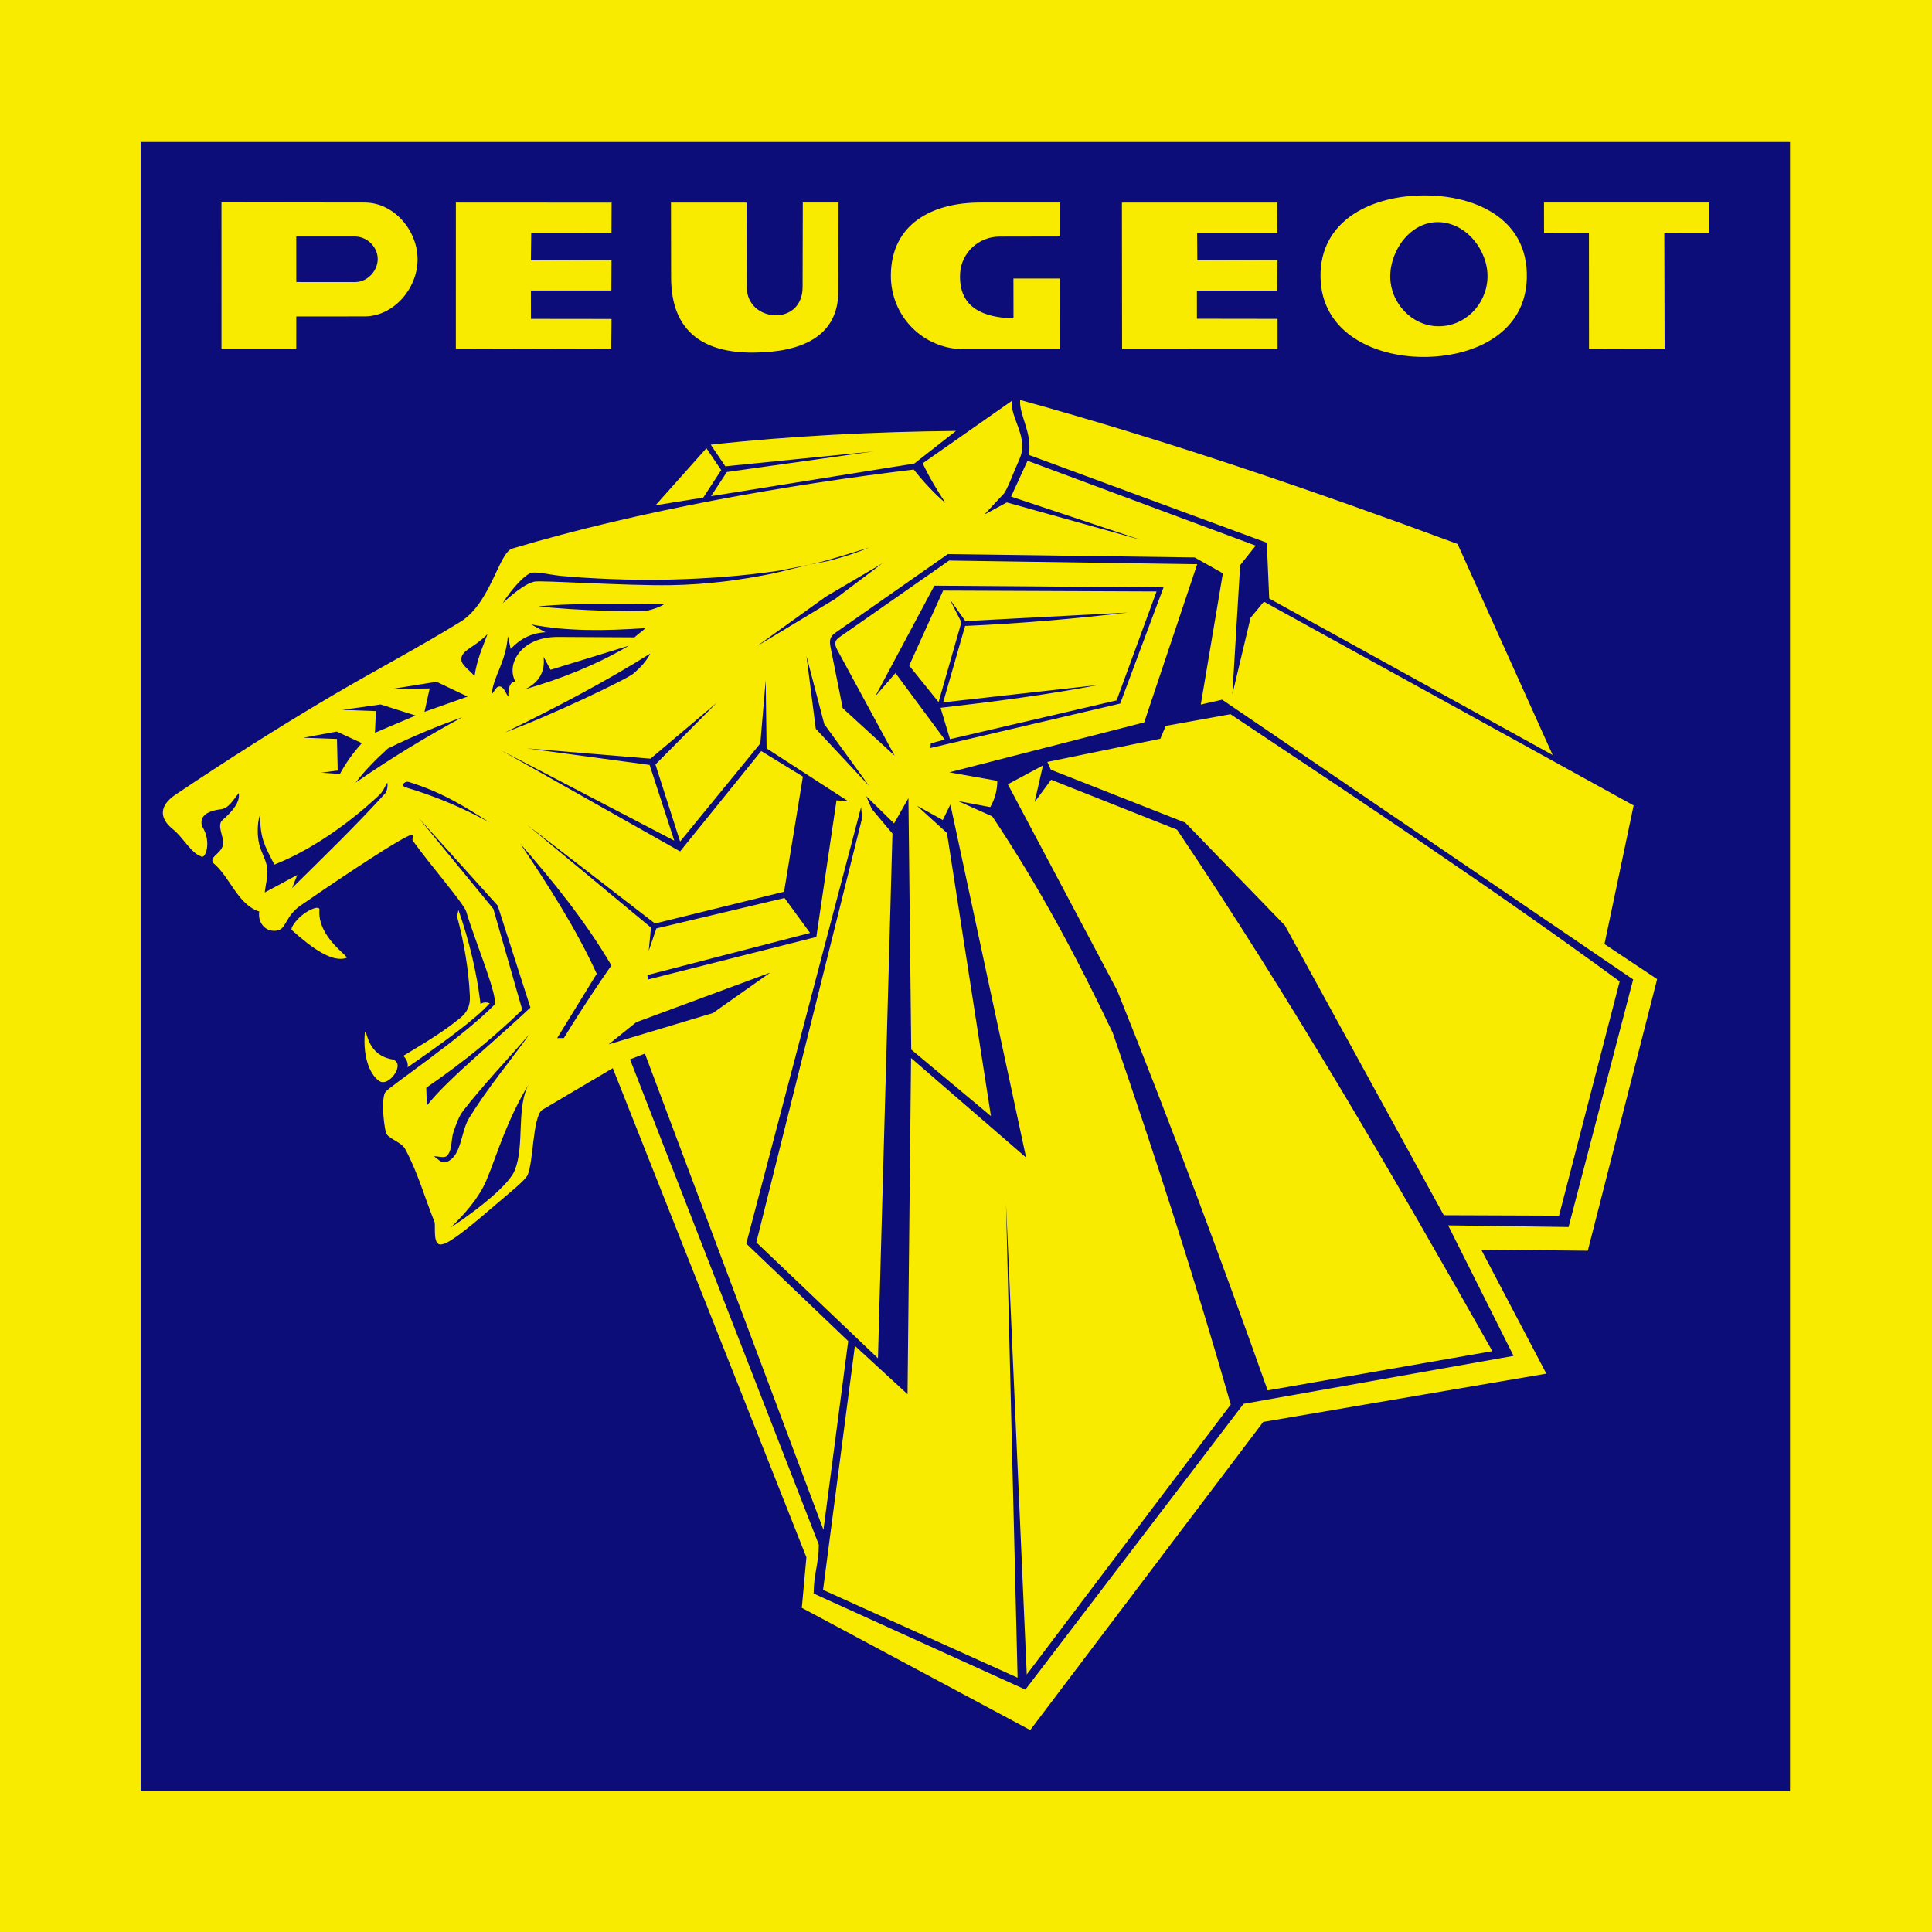 <svg width="1483" height="1483" xmlns="http://www.w3.org/2000/svg" xmlns:xlink="http://www.w3.org/1999/xlink" xml:space="preserve" overflow="hidden"><defs><clipPath id="clip0"><rect x="1038" y="266" width="1483" height="1483"/></clipPath></defs><g clip-path="url(#clip0)" transform="translate(-1038 -266)"><path d="M1038 266 2521 266 2521 1749 1038 1749 1038 266Z" fill="#F9EB00" fill-rule="evenodd"/><path d="M1146 375 2412 375 2412 1641 1146 1641 1146 375Z" fill="#0C0D79" fill-rule="evenodd"/><path d="M1453.11 1109.42 1453.11 1109.42 1453.11 1109.42C1453.11 1109.42 1453.11 1109.42 1453.11 1109.42ZM1444.72 1059.48C1427.7 1079.15 1409.63 1097.95 1393.66 1118.47 1389.98 1123.21 1388.12 1129.15 1386.13 1134.79 1384.06 1140.63 1385.39 1147.95 1381.52 1152.78 1379.34 1155.52 1374.55 1153.34 1371.06 1153.62 1373.85 1155.15 1376.28 1158.68 1379.43 1158.23 1383.16 1157.68 1386.4 1154.41 1388.22 1151.11 1392.87 1142.64 1393.19 1132.14 1398.26 1123.92 1412.16 1101.38 1429.24 1080.96 1444.72 1059.48ZM1318.64 1058.08C1319.86 1059.59 1321.14 1075.93 1338.89 1079.14 1350.11 1081.73 1336.8 1100.12 1329.71 1096.1 1322.94 1092.26 1316.3 1079.19 1318.07 1058.43 1318.29 1057.96 1318.46 1057.87 1318.64 1058.08ZM1629.22 1012.57 1526.36 1050.65 1505.19 1067.64 1585.23 1043.61 1629.22 1012.57ZM1389.88 964.469C1398.02 987.669 1403.85 1011.63 1406.84 1036.55 1409.97 1034.86 1411.94 1035.49 1413.92 1036.12 1403.04 1048.3 1378.34 1066.19 1350.82 1085.25 1351.41 1082.32 1350.44 1079.38 1347.6 1076.45 1362.58 1067.4 1377.64 1058.53 1391.17 1047.49 1395.98 1043.56 1399.05 1038.79 1398.68 1030.76 1397.71 1009.69 1394.17 989.337 1388.81 969.403 1389.17 967.76 1389.53 966.115 1389.88 964.469ZM1281.83 962.832C1282.65 962.913 1283.16 963.297 1283.21 964.04 1281.29 985.707 1307.04 1000.51 1303.82 1001.37 1292.94 1004.8 1278.01 994.237 1261.97 979.913 1260.7 978.778 1264.66 972.784 1269.63 968.724 1274.12 965.057 1279.38 962.586 1281.83 962.832ZM1437.35 913.567C1459.08 946.008 1480.14 978.712 1496.05 1013.47L1444.31 1097.53C1426.7 1126.14 1419.45 1152.81 1411.43 1171.82 1405.61 1185.6 1394.94 1197.58 1384.02 1208.21 1384.02 1208.21 1384.02 1208.21 1384.02 1208.21 1384.02 1208.21 1384.02 1208.21 1384.02 1208.21 1394.26 1201.64 1427.18 1178.41 1433 1164.63 1441.03 1145.62 1433.89 1114.63 1444.31 1097.53L1465.66 1062.84 1470.8 1062.84 1477.08 1052.64C1486.62 1037.55 1497.45 1021.1 1507.31 1007.03 1486.83 972.333 1462.48 942.47 1437.35 913.567ZM1359.34 893.799 1416.68 963.671 1438.87 1041.07C1418.79 1060.52 1395.32 1080.34 1365.2 1100.9 1365.34 1105.51 1365.48 1110.11 1365.62 1114.71 1381.66 1094.21 1418.64 1064.5 1445.14 1039.4L1420.03 961.159 1359.34 893.799ZM1335.27 866.698C1332.9 870.706 1332.24 873.319 1328.92 876.456 1310.54 893.819 1280.61 917.048 1248.61 929.685 1240.51 913.879 1238.12 910.203 1237.44 891.666 1235.64 897.254 1235.22 906.118 1236.87 913.606 1238.29 920.09 1242.35 925.925 1243.11 932.522 1243.83 938.691 1241.85 944.882 1241.22 951.059L1266.2 937.629 1262.23 947.653C1286.96 923.191 1312.25 898.726 1334.33 874.264 1335.39 871.493 1335.73 868.963 1335.27 866.698ZM1349.5 866.283C1347.31 866.993 1346.56 869.545 1349.08 870.292 1373.01 877.388 1393.39 886.219 1413.8 897.342 1396.07 886.055 1378.73 874.62 1352.11 866.322 1351.12 866.014 1350.23 866.046 1349.5 866.283ZM1838.58 853.553 1832.15 881.712 1844.86 864.522 1941.49 902.869C2028.03 1031.42 2106.51 1166.67 2183.53 1303.15L2011.06 1333.28C1975.67 1233.49 1935.71 1126.1 1895.57 1026.31L1811.61 868.031 1838.58 853.553ZM1296.47 827.543 1270.93 832.272 1296.66 833.222C1296.85 841.292 1297.04 849.362 1297.23 857.433L1284.55 859.134 1298.94 860.079C1303.75 851.129 1309.45 843.368 1315.78 836.435L1296.47 827.543ZM1392.79 816.574C1374.2 823.217 1355.25 830.924 1335.65 840.595 1326.09 849.296 1317.57 857.997 1311.05 866.698 1337.76 848.124 1365.07 831.615 1392.79 816.574ZM1982.53 814.233C2084.01 881.849 2184.52 948.53 2281.25 1019.31L2234.71 1199.13 2146.24 1198.8 2024.28 976.381 1947.8 897.456 1844.62 856.818 1841.93 850.865 1928.71 833.046 1932.79 823.215 1982.53 814.233ZM1330.16 806.735 1300.83 810.898 1326.56 811.843 1325.8 828.488 1357.03 815.249 1330.16 806.735ZM1373.11 789.336 1338.86 794.822 1367.81 794.441 1363.84 812.412 1396.95 800.683 1373.11 789.336ZM1625.75 788.174 1621.62 836.662 1560.04 911.973 1541.12 852.826 1588.25 805.368 1537.34 848.353 1442.39 840.443 1536.65 853.17 1555.57 911.287 1422.44 841.823 1560.04 919.541 1622.31 842.509 1654.31 862.11 1639.86 950.487 1540.78 974.904 1442.73 899.251 1537.68 977.999 1535.96 995.88 1541.81 978.688 1640.2 955.304 1659.81 982.127 1534.93 1014.45 1535.27 1017.89 1664.62 985.221 1680.1 880.338 1689.05 881.026 1626.44 840.446C1626.21 823.022 1625.98 805.598 1625.75 788.174ZM1657.06 769.642 1664.18 825.385 1705.11 869.266 1670.71 821.826 1657.06 769.642ZM1537.13 767.679C1504.71 788.02 1465.37 809.006 1425.72 828.163 1459.89 815.73 1519.29 787.305 1524.31 782.979 1529.34 778.65 1534.28 773.489 1537.13 767.679ZM1520.76 761.629 1460.6 780.132 1455.26 770.169C1456.48 781.221 1452.15 789.717 1441.02 795.076 1468.9 786.953 1495.73 776.394 1520.76 761.629ZM1412.19 752.733C1402.1 763.052 1394.01 764.239 1392.26 770.525 1390.68 776.197 1398.9 780.249 1402.22 785.112 1404.11 772.022 1408.52 762.857 1412.19 752.733ZM1445.65 745.26 1456.69 751.309C1445.16 751.903 1436.77 756.883 1429.99 764.119L1427.85 754.156C1426.14 775.076 1416.74 784.746 1415.39 798.989 1417.53 796.973 1418.68 792.507 1421.8 792.942 1424.92 793.374 1426.07 798.159 1428.21 800.769 1428.02 792.92 1429.94 789.282 1433.55 789.026 1426.31 775.791 1437.9 754.749 1466.31 754.903L1525.03 755.225C1528 752.496 1530.61 750.836 1533.57 748.106 1502.27 750.355 1472.21 750.606 1445.65 745.26ZM1548.6 729.249C1518.07 730.365 1481.36 728.412 1451.34 731.451 1479.04 734.686 1529.55 735.951 1534.5 734.83 1539.44 733.71 1544.62 732.03 1548.6 729.249ZM1761.95 719.325 1925.78 719.982 1895.11 803.613 1767.21 833.385 1759.98 809.304C1800.82 804.641 1841.43 799.375 1881.1 791.789L1761.95 805.144 1778.82 746.471C1821.37 744.601 1862.86 740.97 1903.66 736.18L1779.04 742.748 1766.99 725.893 1775.97 743.626 1758.45 804.926 1735.89 776.902 1761.95 719.325ZM1755.23 715.548 1709.86 800.478 1725.37 782.649 1763.16 833.683 1752.48 836.613 1752.2 840.172 1897.85 806.059 1931.14 716.862 1755.23 715.548ZM1715.2 698.481 1671.89 723.978 1619.09 761.932 1679.01 725.758 1715.2 698.481ZM1765.58 691.294 1679.2 751.737C1674.82 754.798 1674.52 757.786 1675.68 763.563L1684.87 809.597 1724.78 846.117 1680.67 764.798C1677.82 759.529 1679.31 757.23 1682.5 755.001L1766.53 696.279 1956.96 699.077 1916.29 820.519 1766.66 858.841 1803.54 865.374C1803.49 872.096 1801.97 878.819 1798.12 885.542L1773.44 880.885 1799.7 892.688C1835.3 945.988 1865.15 1001.84 1892.2 1058.94 1925.03 1154 1955.57 1249.06 1982.71 1344.13L1826.13 1551.35 1810.21 1189.67 1819.1 1553.81 1669.78 1486.38 1694.22 1299.06 1734.62 1336.19 1737.33 1078.13 1801.62 1133.75 1825.62 1154.52 1767.52 883.538 1761.69 895.452 1741.88 884.488 1764.89 905.403 1798.65 1122.72 1737.46 1071.63C1736.74 1007.3 1736.03 942.97 1735.31 878.638L1724.3 898.057 1702.89 877.11 1707.17 886.985 1723.04 905.83 1711.92 1308.63 1618.55 1219.63 1699.78 893.863 1698.96 885.557 1610.83 1220.6 1689.09 1295.42 1670.09 1440.29 1533.03 1074.74 1521.61 1079.18 1666.51 1451.66C1666.41 1467.03 1662.63 1473.83 1662.53 1489.19L1825.09 1562.94 1992.57 1343.58 2199.79 1306.78 2149.57 1206.59 2242.02 1207.88 2291.61 1017.82 1976.15 803.088 1959.73 806.811 1976.68 706.054 1955.05 693.893 1765.58 691.294ZM1705.14 686.196C1693.48 689.987 1681.56 693.64 1669.39 697L1659.19 699.474 1635.92 704.046C1609.18 708.058 1580.07 710.233 1552.44 710.864 1520.99 711.584 1491.42 710.102 1469.72 708.156 1460.41 707.321 1452.4 705.011 1446.62 705.532 1441.86 705.959 1430.98 717.506 1423.94 728.895 1434.94 718.729 1442.99 713.566 1448.14 712.431 1453.29 711.296 1517.88 715.692 1552.79 715.158 1580.25 714.738 1606.68 711.288 1632.08 706.048L1659.19 699.474 1673.76 696.611C1685.46 693.648 1696.08 690.189 1705.14 686.196ZM1580.24 610.072 1591.58 626.859 1577.8 647.954 1541.19 653.838 1580.24 610.072ZM1771.83 596.774 1739.81 621.827 1583.78 646.846 1595.92 628.324 1708.25 612.55 1594.75 623.939 1583.56 607.335C1645.6 600.507 1709.79 597.416 1771.83 596.774ZM1814.78 573.64C1813.06 586.874 1828.18 601.679 1820.45 618.612 1816.43 627.44 1811.18 642.071 1808.37 645.096L1793.62 660.957 1810.83 651.66 1913.78 680.405 1814.1 647.178 1826.73 619.676 2001.87 684.829 1989.94 699.789 1983.97 798.979 1997.92 740.213 2008.18 727.831 2291.96 884.253 2269.59 990.668 2310 1017.57 2256.78 1226.04 2174.99 1225.27 2224.96 1320.42 2007.66 1357.46 1828.79 1594 1653.48 1500.15 1656.99 1461.34 1508.37 1085.91 1453.8 1118.18C1446.87 1124.8 1447.44 1157.6 1443.08 1167.76 1441.28 1171.97 1430.61 1180.25 1419.06 1190.2 1402.7 1204.3 1383.65 1220.37 1377.56 1221.04 1369.64 1223.35 1372.55 1206.89 1371.55 1204.05L1371.55 1204.05C1364.03 1185.36 1358.61 1165.68 1349 1147.97 1345.88 1142.22 1335.26 1140.01 1334.15 1135.12 1332.03 1125.82 1330.77 1108.17 1334 1104.03 1337.22 1099.89 1392.96 1062.32 1417.27 1037.5 1421.49 1033.19 1402.95 989.496 1395.79 965.495 1393.14 958.505 1368.83 930.771 1354.75 911.155 1354.18 910.264 1355.89 906.438 1354 906.775 1345.76 908.242 1278.52 954.203 1268.35 961.339 1257.64 968.852 1257.62 978.283 1251.84 980.006 1243.69 982.442 1235.53 975.866 1237 965.675 1220.4 960.37 1214.63 939.128 1201.64 928.408 1198.36 923.293 1208.86 921.111 1209.34 913.264 1209.65 908.211 1204.32 899.348 1208.72 895.538 1216.35 888.943 1222.6 881.49 1221.25 874.798 1216.66 880.438 1213.61 886.421 1207.47 887.208 1195.8 888.702 1191.11 893.074 1193.07 900.181 1201.09 912.686 1195.27 926.391 1192.15 923.262 1184.7 920.849 1178.47 908.689 1170.68 902.493 1160.34 894.261 1159.88 884.6 1172.76 875.946 1211.46 849.95 1251.05 824.758 1290.56 801.394 1324.38 781.401 1361.83 761.678 1391.62 743.146 1414.71 728.786 1420.9 690.151 1431.25 687.058 1529.26 657.735 1643.89 637.904 1739.4 626.424 1747.34 636.473 1755.48 645.057 1763.79 652.149 1757.35 642.276 1751.21 632.254 1746.25 621.639L1814.78 573.64ZM1821.03 573C1934.77 604.437 2046.26 642.606 2156.83 683.535L2229.82 845.556 2012.25 725.397 2010.39 682.585 1827.76 615.206C1830.51 597.841 1820.21 585.063 1821.03 573Z" fill="#F9EB00" fill-rule="evenodd"/><path d="M1265.41 447.551 1265.43 482.495 1310.53 482.54C1321.48 482.549 1330.3 471.148 1327.37 460.599 1325.3 453.144 1318.24 447.568 1310.53 447.566ZM2142.35 436.518C2120.47 435.998 2104.63 458.708 2105.15 479.184 2105.64 498.658 2121.55 515.806 2141.12 516.424 2162.14 517.086 2179.05 499.969 2179.78 479.315 2180.51 458.533 2163.76 437.029 2142.35 436.518ZM2018.46 421.479 2018.57 444.904 1956.91 444.918 1957.06 465.845 2018.61 465.643 2018.49 489.059 1956.74 489.028 1956.75 510.668 2018.64 510.758 2018.65 533.993 1899.31 534.055 1899.18 421.517ZM1387.93 421.476 1507.47 421.545 1507.37 444.752 1445.76 444.811 1445.5 465.916 1507.4 465.7 1507.28 489.009 1445.51 489.009 1445.53 510.755 1507.42 510.831 1507.18 534.097 1387.91 533.798ZM2223.16 421.476 2350 421.476 2350 444.887 2315.51 444.946 2315.75 534.099 2257.71 533.964 2257.65 444.949 2223.19 444.873ZM1790.42 421.476 1851.81 421.476 1851.78 447.535 1805.12 447.625C1789.27 447.656 1775.82 460 1774.98 475.945 1773.56 503.338 1794.45 509.762 1815.96 510.413L1815.91 479.801 1851.65 479.801 1851.7 534.099 1778.3 534.099C1746.63 534.099 1721.58 508.791 1721.83 477.175 1722.13 438.031 1753.36 421.476 1790.42 421.476ZM1681.66 421.469 1681.51 489.613C1681.43 524.261 1653.44 536.451 1616.19 536.668 1578.94 536.884 1553.22 521.348 1553.14 479.154L1553.04 421.486 1611.07 421.517 1611.28 486.739C1611.37 513.413 1654 516.907 1654.07 486.392L1654.23 421.476ZM1208 421.336 1317.96 421.478C1340.54 421.507 1358.85 443.17 1358.54 465.657 1358.24 487.75 1340 508.846 1317.88 508.865L1265.43 508.91 1265.41 533.995 1208.02 534.009ZM2126.7 416.085C2167.78 414.601 2211.29 432.381 2209.98 479.635 2208.82 521.138 2170.91 539.02 2133.75 539.963 2095.03 540.942 2052.14 522.575 2051.62 478.401 2051.12 436.05 2088.87 417.451 2126.7 416.085Z" fill="#F9EB00" fill-rule="evenodd"/></g></svg>